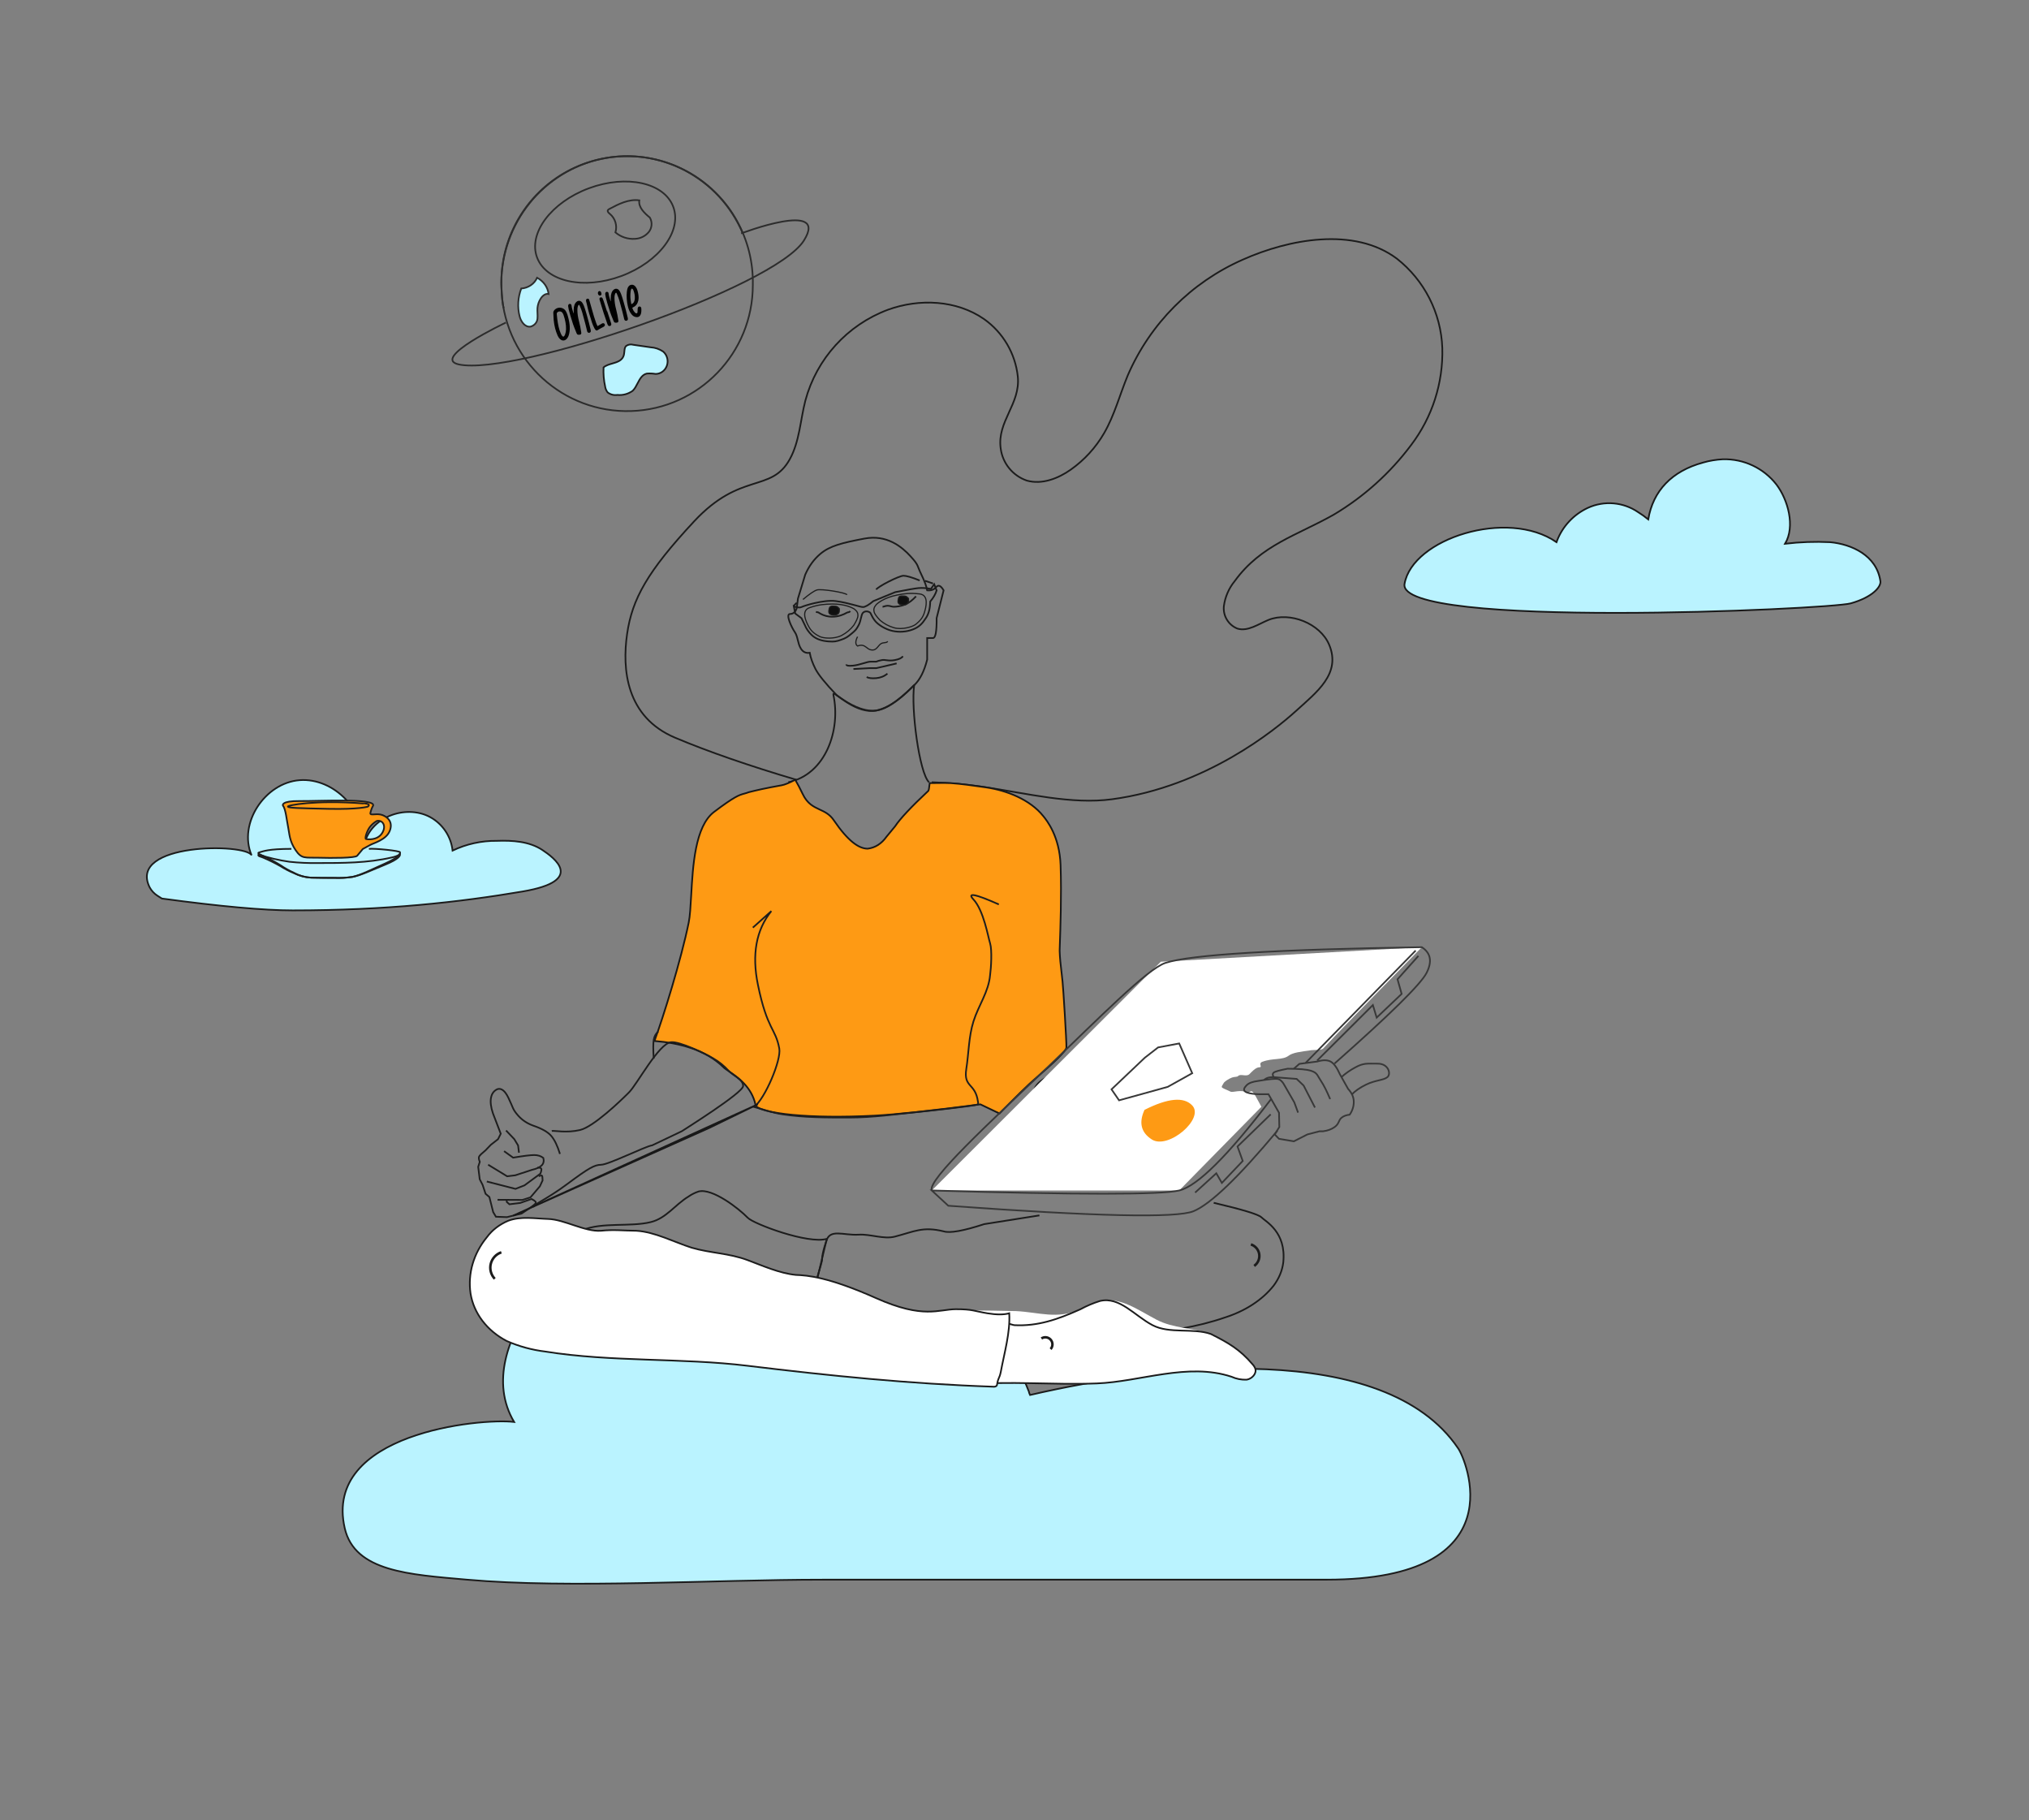 <?xml version="1.0" encoding="UTF-8"?> <svg xmlns="http://www.w3.org/2000/svg" xmlns:xlink="http://www.w3.org/1999/xlink" width="1202px" height="1078px" viewBox="0 0 1202 1078"><rect x="0" y="0" width="1202" height="1078" fill="#808080" stroke="none"/> <title>Artboard</title> <g id="Artboard" stroke="none" stroke-width="1" fill="none" fill-rule="evenodd"> <g id="2895561" transform="translate(86, 141)"> <g id="OBJECTS" transform="translate(0.5, 0.5)"> <path d="M783.27,763.632 C796.235,707.286 702.913,698.34 682.94,700.697 C696.821,677.349 686.563,649.606 671.193,629.371 C654.093,607.338 627.511,594.77 599.623,595.533 C590.608,595.969 581.676,597.468 573.013,599.999 C531.506,611.369 506.318,628.017 499.885,666.458 C495.584,662.944 491.061,669.389 486.343,666.458 C466.534,652.838 444.964,644.812 419.174,648.705 C393.384,652.598 385.463,663.348 377.938,682.829 C377.938,683.438 377.532,684.047 377.261,684.724 C298.609,666.458 167.311,651.872 123.705,716.299 C119.418,722.182 87.985,794.128 201.471,794.104 C314.958,794.08 386.399,794.128 499.885,794.104 C564.989,794.09 650.256,799.502 710.921,794.104 C745.02,791.069 777.347,789.369 783.27,763.632 Z" id="Path-Copy" stroke="#1C1C1C" fill="#BAF3FF" fill-rule="nonzero" transform="translate(450.5, 696) scale(-1, 1) translate(-450.5, -696) "></path> <path d="M465.5,321.817 C476.033,322.162 486.367,323.095 496.5,324.616 C522.202,328.475 548.341,335.083 572.25,331.884 C627.722,324.462 669.177,290.567 681.18,279.65 C693.39,268.55 708.18,257.54 700.89,240.32 C695.52,227.63 677.55,220.67 665.07,225.62 C659.07,228.05 652.83,232.67 646.56,230.81 C641.238,228.677 637.962,223.287 638.52,217.58 C639.237,212.068 641.494,206.869 645.03,202.58 C660.57,181.19 681.99,175.58 703.59,163.34 C721.437,152.732 737.023,138.715 749.46,122.09 C761.976,105.611 768.495,85.356 767.94,64.67 C767.189,43.877 757.311,24.472 740.94,11.63 C715.53,-7.3 676.86,0.2 649.86,12.23 C619.24,25.654 594.842,50.18 581.58,80.87 C576.87,92.24 573.75,104.36 567.6,115.01 C562.658,123.56 555.924,130.939 547.86,136.64 C540.3,141.98 530.7,145.64 521.82,143.15 C513.435,140.268 507.419,132.867 506.31,124.07 C504.06,108.05 518.16,97.79 516.45,81.44 C514.956,67.798 507.695,55.448 496.5,47.51 C480.21,36.17 458.13,35.18 439.5,41.96 C415.458,50.94 397.241,70.99 390.6,95.78 C387.6,107.42 387.18,119.99 381.36,130.52 C370.26,150.56 352.313,137.644 324.69,167.3 C297.067,196.956 288,213.205 285,233.973 C282,254.742 284.301,283.168 313.5,295.453 C332.966,303.643 356.966,311.966 385.5,320.42" id="Path" stroke="#1C1C1C" fill-rule="nonzero"></path> <path d="M463.861,321.817 C458.015,316.191 453.1,277.699 455.069,264.336 C455.823,263.132 443.127,278.349 431.178,279.5 C418.407,280.73 406.399,266.104 407.205,270.04 C411.645,290.65 402.82,317.107 380.5,321.817" id="Path" stroke="#1C1C1C" fill-rule="nonzero"></path> <path d="M396.307,620.448 C372.097,616.998 364.47,618.32 340.14,616.25 C327.23,614.644 314.475,611.965 302.01,608.24 C292.11,605.69 277.47,603.62 267.36,605.24 C264.034,605.998 260.654,606.489 257.25,606.71 C253.778,606.901 250.465,605.233 248.55,602.33 C247.118,599.104 247.705,595.338 250.05,592.7 C252.41,590.158 255.355,588.233 258.63,587.09 C270.205,582.21 286.758,585.33 299,582.331 C308.206,580.076 313.286,572.106 321.36,567.2 C323.204,565.914 325.225,564.904 327.36,564.2 C335.49,562.07 351.25,574.332 356.5,579.792 C359.95,583.362 392.218,595.557 403.397,592.232 C403.685,592.146 400.366,600.047 400.449,605.24 C400.419,606.08 395.917,620.388 396.307,620.448 Z" id="Path" stroke="#1C1C1C" fill-rule="nonzero"></path> <path d="M529.26,578.36 L496.579,583.519 C484.253,587.543 476.227,588.97 472.5,587.802 C460.02,584.759 455.068,587.996 443.608,590.928 C436.969,592.633 429.186,589.348 422.181,589.766 C413.031,590.343 404.892,585.888 402.882,593.994 C400.272,604.632 398.85,611.352 396.06,622.078 L394.35,628.585 C393.78,631.45 393.15,634.337 392.46,637.202 C398.64,638.061 404.85,638.904 411.09,639.734 C450.09,644.819 489.51,649.638 529.26,650.238 C564.18,650.749 607.02,649.971 639.09,638.845 C651.192,635.015 661.317,628.415 667.98,620.013 C671.209,615.725 673.173,610.979 673.74,606.089 C675.54,588.1 663.303,582.036 660.762,579.482 C659.068,577.78 649.655,574.919 632.523,570.9" id="Path" stroke="#1C1C1C" fill-rule="nonzero"></path> <path d="M485.5,678.66 C511.3,676.26 537.37,678.87 563.23,677.88 C589.09,676.89 617.08,665.34 643.06,673.92 C645.881,675.201 648.965,675.797 652.06,675.66 C655.06,675.18 658.06,672.18 657.16,669.18 C656.784,668.155 656.19,667.224 655.42,666.45 C648.04,657.72 640.93,653.67 630.82,648.6 C620.29,644.88 608.65,645.39 598.6,640.11 C587.92,634.53 576.88,626.31 565.18,629.04 C561.146,630.29 557.247,631.938 553.54,633.96 C539.68,640.14 529.12,635.7 515.38,635.04 C513.49,635.04 488.23,634.35 488.2,634.86 L485.5,678.66 Z" id="Path" fill="#FFFFFF" fill-rule="nonzero"></path> <path d="M485.5,678.66 C511.3,676.26 537.37,678.87 563.23,677.88 C589.09,676.89 617.08,665.34 643.06,673.92 C645.881,675.201 648.965,675.797 652.06,675.66 C655.06,675.18 658.06,672.18 657.16,669.18 C656.784,668.155 656.19,667.224 655.42,666.45 C648.04,657.72 640.93,653.67 630.82,648.6 C620.29,644.88 606.348,648.663 596.298,643.383 C585.618,637.803 576.88,626.31 565.18,629.04 C561.146,630.29 557.247,631.938 553.54,633.96 C539.68,640.14 528.24,644.043 514.5,643.383 C512.61,643.383 488.23,634.35 488.2,634.86 L485.5,678.66 Z" id="Path" stroke="#1C1C1C" fill-rule="nonzero"></path> <path d="M506.37,671.1 C508.44,659.841 512.07,647.677 511.38,636.339 C508.175,637.235 503.861,637.235 498.436,636.339 C490.299,634.995 489.937,633.919 479.76,633.919 C469.583,633.919 460.739,639.929 432.5,627.356 C404.261,614.783 391.745,613.852 384.93,613.604 C375.33,612.686 365.13,608.093 356.31,604.812 C345.24,600.691 334.717,600.806 323.257,597.499 C312.929,594.199 301.517,588.151 290.55,587.463 C282.61,587.424 277.366,586.637 269.482,587.463 C260.003,588.128 247.795,580.753 238.29,580.473 C230.4,580.237 222.06,578.715 214.53,581.549 C209.38,583.712 205.018,587.083 201.93,591.287 C194.027,600.897 190.566,612.765 192.24,624.514 C194.103,636.293 201.998,646.689 213.69,652.754 C220.909,655.947 228.685,658.067 236.7,659.027 C275.55,665.247 317.1,662.667 356.31,667.418 C404.82,673.323 452.82,678.16 501.84,679.814 C502.548,679.94 503.283,679.765 503.82,679.341 C504.06,679.05 504.196,678.703 504.21,678.344 C504.87,674.224 505.5,675.273 506.37,671.1 Z" id="Path" stroke="#1C1C1C" fill="#FFFFFF" fill-rule="nonzero"></path> <path d="M530.43,651.26 C532.191,650.078 534.556,650.394 535.945,651.996 C537.334,653.599 537.31,655.985 535.89,657.56" id="Path" stroke="#1C1C1C" stroke-width="1.5"></path> <path d="M654.54,595.55 C657.147,596.37 659.061,598.601 659.475,601.303 C659.889,604.004 658.732,606.706 656.49,608.27" id="Path" stroke="#1C1C1C" stroke-width="1.5"></path> <path d="M210.51,600.23 C207.399,601.265 205.035,603.82 204.244,607.002 C203.453,610.184 204.346,613.549 206.61,615.92" id="Path" stroke="#1C1C1C" stroke-width="1.5"></path> <path d="M597.15,490.88 C598.089,493.698 597.208,496.804 594.93,498.71" id="Path" stroke="#1C1C1C" stroke-width="1.5"></path> <path d="M9.419,390.693 C44.072,395.371 69.906,397.71 86.921,397.71 C142.098,397.71 185.67,392.869 223.177,386.497 C260.684,380.125 241.469,366.363 234.839,361.953 C227.069,356.793 217.169,356.193 207.839,356.523 C198.773,356.404 189.801,358.375 181.619,362.283 C180.682,353.83 175.645,346.38 168.149,342.363 C153.629,334.683 132.149,342.573 129.149,359.583 C130.319,339.033 111.569,319.053 91.019,320.583 C70.469,322.113 54.479,346.173 62.549,365.103 C59.549,357.933 -11.011,357.393 2.129,384.003 C3.228,386.058 4.84,387.795 6.809,389.043 C7.679,389.643 8.549,390.183 9.419,390.693 Z" id="Path" stroke="#1C1C1C" fill="#BAF3FF" fill-rule="nonzero"></path> </g> </g> <g id="Group-3" transform="translate(153, 474)" fill-rule="nonzero" stroke="#1E1E1E"> <path d="M19.646,28.769 C5.819,28.769 2.981,30.24 0.805,30.791 C-1.37,31.342 1.397,32.168 2.927,32.955 C6.467,34.587 9.91,36.438 13.237,38.5 C15.713,40.204 18.33,41.676 21.055,42.9 C24.25,44.634 27.767,45.628 31.365,45.815 C35.868,45.923 40.387,45.976 44.906,45.941 C48.542,46.111 52.185,45.914 55.783,45.35 C60.938,44.241 66.884,41.093 75.115,37.463 C83.346,33.832 84.033,31.668 83.999,30.791 C83.964,29.915 68.975,28.393 65.538,28.769" id="Path"></path> <path d="M2.993,33.992 C6.53,35.494 9.971,37.198 13.295,39.096 C15.769,40.664 18.383,42.02 21.107,43.146 C24.299,44.742 27.813,45.658 31.408,45.83 C35.907,45.929 40.423,45.978 44.938,45.945 C48.571,46.103 52.211,45.921 55.806,45.402 C60.957,44.381 66.898,41.483 75.122,38.141 C83.346,34.799 84.033,32.807 83.999,32 C82.472,32.911 80.785,33.547 79.02,33.877 C64.838,37.17 50.055,37.17 35.443,37.17 C29.795,37.272 24.145,37.019 18.531,36.412 C12.258,35.529 6.084,34.085 0.091,32.099 C-0.441,33.218 1.465,33.268 2.993,33.992 Z" id="Path"></path> <path d="M73.609,8.761 C70.287,7.484 66.38,9.238 66.38,7.705 C66.699,6.064 67.28,4.484 68.101,3.023 C68.807,-1.335 35.95,0.555 24.676,0.435 C13.402,0.316 14.573,3.023 14.573,3.023 C16.294,5.254 16.827,11.706 17.671,15.809 C18.514,19.913 18.376,23.913 22.06,29.43 C25.743,34.946 27.757,33.771 35.709,34.01 C43.66,34.248 57.43,34.248 58.6,32.835 L61.939,28.834 L66.449,26.382 C68.342,25.327 75.691,23.437 77.826,18.278 C79.96,13.119 76.931,10.055 73.609,8.761 Z M73.309,19.536 C70.468,23.883 64.679,23.167 63.821,22.945 C62.964,22.724 64.179,18.701 65.787,16.246 C66.94,14.619 68.452,13.252 70.218,12.241 C73.666,11.423 76.132,15.19 73.309,19.536 Z" id="Shape" fill="#FE9A14"></path> <path d="M64.909,3.757 C64.909,3.757 59.859,5.467 41.576,5.068 C23.293,4.669 18.124,4.555 17.552,3.757 C16.98,2.959 34.034,-0.308 61.896,1.858 C61.896,1.801 67.35,1.801 64.909,3.757 Z" id="Path"></path> </g> <g id="Group-2" transform="translate(268, 92)"> <path d="M177.984,76.731 C178.032,117.057 146.148,150.137 105.958,151.459 C65.768,152.782 31.789,121.869 29.201,81.627 C29.201,80.016 29.016,78.529 29.016,76.731 C28.466,49.683 42.541,24.45 65.813,10.764 C89.084,-2.921 117.916,-2.921 141.187,10.764 C164.459,24.45 178.534,49.683 177.984,76.731 L177.984,76.731 Z" id="Path" stroke="#2C2C2C" fill-rule="nonzero"></path> <path d="M172,46.106 C158.003,13.233 123.128,-5.164 88.501,2.061 C53.875,9.285 29.022,40.144 29,75.942 C29,77.601 29.456,88.559 30.477,90.5" id="Path" stroke="#2C2C2C" fill-rule="nonzero"></path> <path d="M50.407,90.359 C50.231,92.41 50.628,94.624 50.407,96.736 C50.225,98.91 48.648,100.765 46.417,101.432 C42.999,102.047 40.552,98.377 39.802,95.281 C38.462,89.835 38.806,84.148 40.794,78.877 C44.974,78.585 48.614,76.113 50.187,72.5 C53.979,74.51 56.51,78.083 57,82.117 C55.104,81.727 53.34,83.224 52.348,84.803 C51.25,86.492 50.586,88.393 50.407,90.359 L50.407,90.359 Z" id="Path" stroke="#2C2C2C" fill="#BAF3FF" fill-rule="nonzero"></path> <path d="M110.733,26.653 C110.116,30.813 113.721,34.171 116.981,36.878 C118.575,39.634 118.278,43.112 116.24,45.548 C114.196,47.914 111.287,49.327 108.189,49.458 C103.98,49.763 99.819,48.398 96.583,45.649 C97.785,41.647 96.476,37.306 93.274,34.672 C92.583,34.121 91.718,33.319 92.089,32.517 C92.292,32.186 92.595,31.931 92.953,31.79 C98.485,28.833 104.51,25.776 110.733,26.653 Z" id="Path" stroke="#2C2C2C" fill-rule="nonzero"></path> <path d="M107.216,112.221 C105.72,111.757 104.105,112.034 102.829,112.967 C102.065,113.809 101.99,115 101.876,116.192 C101.787,117.122 101.691,118.062 101.37,118.907 C100.335,121.61 97.606,122.479 94.725,123.311 C92.852,123.852 90.93,124.387 89.554,125.607 C89.364,129.377 89.673,133.157 90.479,136.879 C90.651,138.171 91.163,139.387 91.959,140.391 C93.582,141.675 95.63,142.225 97.77,141.912 C100.945,142.222 104.124,141.368 106.762,139.499 C108.017,138.327 108.864,136.665 109.704,135.041 C111.076,132.39 112.45,129.891 115.178,129.256 C116.91,129.122 118.651,129.197 120.367,129.479 C121.864,129.482 123.282,128.994 124.453,128.139 C125.64,127.272 126.574,126.027 127.084,124.533 C127.595,123.035 127.625,121.449 127.23,119.989 C126.838,118.541 126.029,117.216 124.857,116.223 C122.638,114.714 120.076,113.843 117.431,113.699 L107.216,112.221 Z" id="Path" stroke="#1C1C1C" fill="#BAF3FF"></path> <path d="M31.699,99.053 C31.699,99.053 -13.115,120.196 3.825,123.854 C37.274,130.922 190.794,78.282 208.23,50.474 C223.437,26.262 171.066,46.258 171.066,46.258" id="Path" stroke="#2C2C2C"></path> <path d="M130.858,30.531 C125.57,16.174 103.187,11.245 80.897,19.502 C58.606,27.758 44.802,46.121 50.151,60.478 C55.501,74.835 77.822,79.765 100.113,71.477 C122.403,63.189 136.177,44.888 130.858,30.531 Z" id="Path" stroke="#2C2C2C" style="mix-blend-mode: lighten;" fill-rule="nonzero"></path> </g> <path d="M471.103,461.854 C467.507,463.714 464.829,464.791 463.076,465.102 C452.891,466.912 448.076,468.08 443.684,469.176 C442.604,469.579 441.746,469.817 440.926,470.044 C437.833,470.901 435.299,471.62 423.026,480.879 C411.703,489.421 410.455,512.997 409.462,530.422 C409.09,536.938 408.764,542.616 407.999,546.386 C403.553,568.301 392.764,602.978 387.702,616.551 C402.471,617.725 417.962,621.671 428.528,632.05 C429.067,632.662 430.209,633.418 431.667,634.399 C436.708,637.79 445.402,643.676 447.596,654.502 C447.709,655.053 448.284,655.552 449.17,656.055 C450.216,656.649 451.71,657.211 453.616,657.737 C457.429,658.788 462.866,659.68 469.691,660.319 C481.904,661.462 498.541,661.793 518.253,660.765 C530.775,660.112 551.621,657.886 580.791,654.086 L592.123,659.507 C602.216,649.188 609.22,642.357 613.133,639.012 C624.716,629.112 631.606,622.374 631.744,620.448 C631.939,617.724 629.813,584.03 629.458,581.307 C629.268,579.384 629.047,577.492 628.826,575.61 C628.341,571.46 627.862,567.366 627.743,563.139 C627.735,562.787 627.784,561.406 627.862,559.239 C628.169,550.756 628.915,530.133 628.3,512.421 C627.71,495.397 620.226,486.001 617.979,483.287 C610.22,473.581 596.388,468.185 584.601,466.426 C583.842,466.318 583.073,466.208 582.3,466.096 C576.004,465.191 569.395,464.239 563.206,463.816 C561.177,463.67 557.831,463.722 554.662,463.771 C553.284,463.792 551.939,463.812 550.749,463.816 C550.667,464.238 550.609,464.844 550.545,465.47 C550.435,466.547 550.307,467.678 549.965,468.386 C539.811,477.891 533.235,484.901 530.248,489.423 C530.161,489.554 528.558,491.486 527.179,493.146 C526.174,494.354 525.29,495.415 525.236,495.491 C522.216,499.727 518.494,502.104 514.024,502.655 C508.788,502.655 502.373,498.187 493.925,485.783 C491.495,482.214 488.553,480.86 485.634,479.499 C481.94,477.778 478.275,476.052 475.556,470.339 C474.006,467.082 472.522,464.254 471.103,461.854 Z" id="Path" stroke="#181818" fill="#FE9A14"></path> <path d="M446,549.413 L456.957,539.619 C447.955,550.756 445.302,565.307 449,583.273 C454.547,610.222 459.417,608.789 461.659,621.018 C462.919,627.893 453.131,650.922 446.71,655.614 C452.379,657.167 457.755,659.12 463.706,660 C476.656,661.916 489.059,661.901 503.147,661.892 C517.235,661.882 530.782,659.9 544.737,658.509 C550.738,657.881 557.268,657.188 563.269,656.44 C568.189,655.813 578.967,654.695 579.356,653.968 C579.536,653.283 579.536,653.222 579.356,652.536 C577.796,641.147 570.68,644.408 572.45,633.049 C573.92,623.663 573.848,613.981 576.699,604.924 C579.721,595.375 585.726,587.396 586.552,577.418 C587.139,573.342 587.771,562.689 586.552,558.755 C585.334,554.82 582.699,539.172 576.699,532.745 C572.698,528.461 577.704,529.436 591.717,535.67" id="Path" stroke="#1E1E1E" fill-rule="nonzero"></path> <path d="M326.496,663.765 C328.018,663.61 335.047,666.141 343.186,665.235 C351.324,664.328 368.809,651.288 374.775,646.581 C380.116,642.391 395.666,620.123 402.988,620.188 C408.006,620.188 422.596,629.507 426.537,632.638 C429.716,635.005 432.5,637.862 434.786,641.103 C437.068,644.379 442.798,647.213 442.26,651.172 C441.618,655.18 404.164,672.646 402.988,673.279 L384.515,679.454 C380.543,679.454 357.518,687.705 353.017,687.187 C349.153,686.791 345.711,688.114 331.757,696.072 C317.802,704.03 309.518,705.785 310.769,707.187" id="Path" stroke="#1E1E1E" fill-rule="nonzero" transform="translate(376.47, 663.687) rotate(-7) translate(-376.47, -663.687) "></path> <path d="M704.505,685.913 C697.943,686.213 691.368,685.733 684.926,684.483 C681.615,683.847 678.447,682.873 675.218,681.999 C672.524,680.937 669.701,680.216 666.818,679.853 C664.386,679.853 661.974,680.091 659.522,680.151 C658.7,680.201 657.874,680.141 657.069,679.972 C656.493,679.814 655.933,679.608 655.393,679.356 C651.96,677.886 648.363,677.051 644.97,675.501 C641.598,673.839 638.36,671.933 635.283,669.799 L620.976,660.38 C617.052,657.777 612.801,654.657 612.045,650.067 C611.713,646.462 613.244,642.933 616.132,640.649 C618.969,638.403 622.297,636.82 625.861,636.019 C630.627,634.763 635.536,634.095 640.474,634.032 C641.937,633.902 643.409,634.17 644.725,634.807 C645.577,635.364 646.306,636.08 646.871,636.913 C651.694,643.152 655.373,650.147 660.196,656.386 C664.182,661.532 669.005,664.215 673.481,668.805 C679.469,674.905 686.786,663.818 688.809,659.526 C689.321,658.086 690.081,656.742 691.057,655.551 C692.042,654.38 693.664,653.915 695.145,654.379 C695.778,654.657 696.371,655.154 697.025,655.015 C697.679,654.876 697.945,654.339 698.211,653.823 C699.008,652.293 699.58,650.465 701.644,650.286 C705.956,649.908 710.126,660.221 711.209,663.42 C713.294,668.878 713.566,674.834 711.986,680.449 C711.487,682.366 710.251,684.023 708.532,685.079 C707.269,685.64 705.894,685.925 704.505,685.913 L704.505,685.913 Z" id="Path" stroke="#1E1E1E" fill-rule="nonzero"></path> <g id="j-copy-4" transform="translate(467, 318)"> <path d="M52.114,31.21 C52.477,29.7 65.579,23 68.222,23 C69.984,23 73.18,23.932 77.81,25.797" id="Path-5" stroke="#1C1C1C" fill-rule="nonzero"></path> <path d="M8.452,38.437 C8.814,36.927 21.917,30.227 24.56,30.227 C26.322,30.227 29.518,31.159 34.148,33.024" id="Path-5-Copy" stroke="#1D1D1D" stroke-width="0.7" stroke-linejoin="round" transform="translate(21.3, 34.332) scale(-1, 1) rotate(18) translate(-21.3, -34.332) "></path> <path d="M3.276,41.16 C5.423,41.871 6.935,41.998 7.812,41.541 C9.129,40.854 20.825,37.087 28.119,38.01 C35.413,38.933 42.317,41.541 44.242,41.541 C45.526,41.541 47.581,40.364 50.409,38.01 L63.319,32.719 C70.41,31.308 75.028,30.505 77.172,30.31 C79.317,30.115 81.759,30.276 84.498,30.792 L86.431,28.028 L87.87,31.704 C87.56,32.748 87.08,33.832 86.431,34.956 C85.783,36.08 84.996,37.19 84.07,38.287 C84.002,42.25 83.214,45.41 81.709,47.765 C79.45,51.298 77.539,53.393 73.743,54.831 C69.948,56.269 65.639,56.563 61.638,55.666 C57.638,54.769 53.121,52.099 51.1,49.369 C49.08,46.639 49.08,45.204 48.19,44.628 C47.301,44.052 45.412,43.734 44.242,44.931 C43.073,46.127 43.086,49.67 41.675,52.258 C40.263,54.845 39.912,55.274 37.514,57.267 C35.116,59.261 34.03,59.987 31.224,60.945 C28.418,61.903 27.353,62.154 23.9,61.915 C20.448,61.675 16.513,60.77 13.773,58.039 C11.947,56.218 10.625,54.291 9.809,52.258 L7.812,48.147 L4.104,45.372 L3.276,41.16 Z" id="Path-4" stroke="#1C1C1C" fill-rule="nonzero"></path> <path d="M50.856,44.514 C50.43,42.905 50.746,41.693 52.057,40.153 C52.624,39.487 56.612,35.988 64.353,34.452 C68.54,33.622 72.11,33.097 77.81,33.774 C83.51,34.452 81.561,41.758 80.571,44.971 C79.581,48.185 77.567,50.098 75.586,51.717 C73.605,53.336 67.244,55.134 62.635,53.809 C59.562,52.926 56.807,51.451 54.371,49.385 C52.311,47.21 51.139,45.587 50.856,44.514 Z" id="Path-6" stroke="#1D1D1D" stroke-width="0.7"></path> <path d="M10.769,49.994 C10.344,48.385 10.66,47.173 11.97,45.633 C12.538,44.967 16.526,41.468 24.267,39.932 C28.454,39.102 32.023,38.577 37.723,39.254 C43.424,39.932 41.475,47.238 40.485,50.451 C39.495,53.665 37.48,55.578 35.5,57.197 C33.519,58.816 27.158,60.614 22.549,59.289 C19.476,58.406 16.721,56.931 14.285,54.865 C12.225,52.69 11.053,51.067 10.769,49.994 Z" id="Path-6-Copy" stroke="#1D1D1D" stroke-width="0.7" transform="translate(26.107, 49.347) scale(-1, 1) rotate(12) translate(-26.107, -49.347) "></path> <path d="M41.028,59.102 C40.343,60.395 40,61.525 40,62.494 C40,63.463 40.343,64.171 41.028,64.618 C42.566,64.004 43.914,64.004 45.071,64.618 C46.806,65.538 47.536,67 49.967,67 C52.399,67 53.346,64.152 54.939,63.227 C56.532,62.303 58.27,62.992 58.882,61.828" id="Path-7" stroke="#1D1D1D" stroke-width="0.7"></path> <path d="M55.831,41.373 C56.501,41.373 57.645,40.771 58.869,40.771 C60.264,40.771 61.167,41.373 62.402,41.373 C63.638,41.373 66.27,41.252 69.338,39.983 C71.383,39.137 73.49,37.543 75.66,35.201" id="Path-9" stroke="#1C1C1C" fill-rule="nonzero"></path> <path d="M36.691,43.962 C35.83,45.014 35.706,44.259 34.421,45.014 C33.137,45.769 29.942,47.344 25.728,47.269 C22.919,47.219 20.273,46.369 17.791,44.719 L16.365,44.429" id="Path-12" stroke="#1C1C1C" fill-rule="nonzero"></path> <path d="M24.203,42.658 C23.88,44.363 23.621,45.733 26.094,46.206 C28.568,46.679 30.2,45.505 30.2,43.885 C30.2,42.265 30.448,42.663 29.593,41.88 C28.737,41.096 28.59,41.104 27.074,41.025 C25.558,40.946 24.525,40.953 24.203,42.658 Z" id="Path-13" stroke="#1D1D1D" stroke-width="0.7" fill="#0F0F0F" stroke-linecap="round" stroke-linejoin="round"></path> <path d="M65.203,36.658 C64.88,38.363 64.621,39.733 67.094,40.206 C69.568,40.679 71.2,39.505 71.2,37.885 C71.2,36.265 71.448,36.663 70.593,35.88 C69.737,35.096 69.59,35.104 68.074,35.025 C66.558,34.946 65.525,34.953 65.203,36.658 Z" id="Path-13-Copy" stroke="#1D1D1D" stroke-width="0.7" fill="#0F0F0F" stroke-linecap="round" stroke-linejoin="round"></path> <path d="M34.374,75.528 C34.363,76.255 35.662,76.497 38.272,76.255 C42.187,75.891 46.692,73.896 48.685,73.896 C50.014,73.896 51.138,73.896 52.057,73.896 C52.778,73.567 53.872,73.257 55.336,72.968 C57.534,72.535 59.13,73.682 63.026,72.968 C65.623,72.492 67.238,71.727 67.871,70.672" id="Path-14" stroke="#1C1C1C" fill-rule="nonzero"></path> <polyline id="Path-15" stroke="#1C1C1C" fill-rule="nonzero" points="38.583 78.242 48.218 77.73 52.114 77.73 64.175 74.934"></polyline> <path d="M46.435,82.995 C47.594,83.656 49.467,83.876 52.057,83.656 C54.646,83.435 56.867,82.543 58.719,80.977" id="Path-16" stroke="#1C1C1C" fill-rule="nonzero"></path> <path d="M85.723,59.886 C87.229,59.886 87.945,55.949 87.87,48.077 L92,31.657 C90.376,28.847 88.918,28.202 87.627,29.723 C86.337,31.243 84.551,31.888 82.269,31.657 C81.865,29.289 80.729,26.198 78.863,22.383 C76.064,16.66 77.519,17.066 72.385,11.45 C67.251,5.834 58.321,-1.534 45.071,1 C31.821,3.534 24.688,5.251 18.996,10.035 C15.202,13.223 12.208,17.339 10.014,22.383 L5.698,36.573 L5,42.226 C4.227,44.505 2.899,45.645 1.013,45.645 C-1.814,45.645 1.979,53.679 3.841,56.356 C5.703,59.034 5.522,63.068 7.429,66.132 C8.7,68.174 10.454,69.007 12.692,68.632 C13.208,71.56 14.327,74.729 16.049,78.139 C17.771,81.549 22.002,86.781 28.74,93.835 C36.958,99.945 44.127,103 50.247,103 C59.427,103 69.535,92.511 74.569,87.836 C77.925,84.719 80.492,79.665 82.269,72.675 L82.269,59.886 C83.066,59.886 84.217,59.886 85.723,59.886 Z" id="Path-2" stroke="#1C1C1C" fill-rule="nonzero"></path> <line x1="85.723" y1="27.588" x2="81" y2="26" id="Path-28" stroke="#1C1C1C" fill-rule="nonzero"></line> </g> <g id="Group-2-Copy" transform="translate(551, 561)"> <path d="M1,144.098 L147.561,144.098 L196.262,94.523 C193.723,89.758 192.151,86.982 191.548,86.194 C189.9,84.044 189.076,86.753 188.021,86.194 C183.964,84.043 179.468,86.254 178.002,85.564 C171.73,82.611 172.141,83.631 173.903,80.49 C174.385,79.631 176.658,78.019 178.872,77.204 C180.327,76.668 181.869,76.968 182.466,76.32 C183.916,74.748 187.353,76.984 189.181,75.188 C190.302,74.087 192.864,71.132 195.058,71.132 C197.252,71.132 194.092,68.9 196.82,67.874 C203.018,65.541 208.732,67.025 212.365,64.295 C214.928,62.368 219.492,61.923 225.856,61 C227.551,60.754 231.759,61.198 232.934,59.928 C239.537,52.793 258.99,32.817 291.293,0 L136.676,8.625 L1,144.098 Z" id="Path-33" fill="#FFFFFF"></path> <path d="M1,144.098 C-1.706,137.883 34.539,104.603 68.653,72.049 C99.927,42.206 128.68,12.787 139.46,9.296 C154.487,4.429 205.098,1.33 291.293,0 C296.602,3.434 297.545,8.508 294.122,15.219 C290.699,21.931 272.511,39.84 239.559,68.945" id="Path-3" stroke="#383838"></path> <path d="M205.735,108.703 C182.67,136.309 166.113,152.198 156.062,156.372 C146.012,160.545 97.582,159.469 10.774,153.144 L1,144.098 C87.92,146.664 136.773,146.664 147.561,144.098 C158.348,141.532 176.492,123.493 201.991,89.979" id="Path-17" stroke="#383838"></path> <line x1="222.5" y1="68.5" x2="287.66" y2="1.996" id="Path-18" stroke="#383838"></line> <polyline id="Path-19" stroke="#383838" points="229.283 67.152 262.297 34.266 264.558 41.716 279.342 27.672 276.906 19.007 289.283 5.152"></polyline> <polyline id="Path-20" stroke="#383838" points="157 145.337 169.547 133.919 172.849 139.628 185.203 126.625 182.111 118.045 201.773 99"></polyline> <path d="M195.426,87.109 C191.902,87.035 189.3,86.675 187.619,86.028 C185.098,85.059 185.827,83.483 187.619,81.674 C188.814,80.469 191.064,79.649 194.371,79.215 C200.583,78.165 204.459,77.784 205.998,78.072 C207.538,78.361 208.993,79.851 210.364,82.544 L215.75,91.897 L217.991,97.979" id="Path-21" stroke="#383838"></path> <path d="M194.991,87.087 L200.455,87.087 L206.699,98.069 L206.883,106.492 L204.173,110.906 L206.699,113.495 L215.5,114.979 L223.503,110.906 L230.676,109.046 L232.772,109.046 C235.566,108.678 237.874,107.827 239.696,106.492 C242.429,104.49 241.883,102.539 243.712,101.033 C244.931,100.029 246.545,99.416 248.553,99.196 C250.178,96.87 250.991,94.346 250.991,91.623 C250.991,88.9 249.874,86.343 247.641,83.954 L242.778,75.295 C241,71.251 239.146,68.73 237.215,67.729 C235.284,66.729 232.65,66.729 229.312,67.729 L218.775,69.105 L215.5,71.979" id="Path-22" stroke="#383838"></path> <path d="M236.991,89.979 C234.994,85.225 233.199,81.669 231.606,79.313 C229.216,75.779 229.495,74.432 225.65,73.206 C223.087,72.388 218.452,71.979 211.746,71.979 C207.01,72.898 204.275,73.667 203.541,74.288 C202.807,74.908 202.807,75.779 203.541,76.9" id="Path-23" stroke="#383838"></path> <path d="M227.991,94.979 L221.296,81.977 L217.143,78.02 L206.204,77.185 C203.731,76.911 201.902,76.911 200.714,77.185 C199.527,77.46 198.586,77.943 197.893,78.634" id="Path-24" stroke="#383838"></path> <path d="M249.712,87.374 C251.623,85.251 254.467,83.264 258.244,81.411 C263.909,78.632 268.595,78.895 270.904,76.979 C273.213,75.063 271.563,68.979 265.215,68.979 C258.866,68.979 256.938,68.501 252.065,71.11 C248.816,72.85 246.01,74.806 243.645,76.979" id="Path-25" stroke="#383838"></path> <polygon id="Path-26" stroke="#383838" points="147.561 57.022 155.288 74.644 140.75 82.742 111.945 90.701 107.471 84.199 127.245 65.43 135.051 59.371"></polygon> <path d="M127.019,96.349 C140.9,89.351 150.323,88.478 155.288,93.731 C162.735,101.61 141.001,120.045 131.38,113.903 C124.965,109.808 123.512,103.957 127.019,96.349 Z" id="Path-27" fill="#FE9A14"></path> </g> <g id="Group-3-Copy" transform="translate(306.834, 681.808) rotate(-7) translate(-306.834, -681.808) translate(282.334, 643.808)" stroke="#1E1E1E"> <path d="M16.341,37 L21.198,41.472 C27.541,41.194 31.763,41.194 33.864,41.472 C35.965,41.75 37.656,42.532 38.936,43.818 C39.191,45.689 38.685,47.116 37.421,48.101 C36.156,49.085 34.148,49.717 31.397,49.997 L21.198,52 L16.341,52 L6,43.818" id="Path-29"></path> <path d="M4,53.602 L20.342,60 L25.872,58.582 L36.082,52.841 C36.817,51.409 37.111,50.466 36.963,50.014 C36.814,49.561 36.101,49.223 34.823,49" id="Path-30"></path> <path d="M9,65.124 L23.596,67 L28.536,66.062 L34.856,60.242 L36.887,56.969 C37.038,55.369 37.038,54.443 36.887,54.19 C36.735,53.937 36.058,53.937 34.856,54.19" id="Path-31"></path> <path d="M49,42.671 C48.126,37.68 46.841,33.92 45.143,31.392 C43.446,28.865 40.131,26.413 35.2,24.038 C31.858,22.323 29.197,20.026 27.218,17.147 C24.25,12.829 24.919,12.311 22.721,5.881 C21.255,1.595 19.333,-0.349 16.954,0.051 C14.764,0.722 13.284,2.258 12.516,4.661 C11.747,7.064 11.747,10.153 12.516,13.929 L15.648,26.512 L13.655,29.519 L8.964,32.35 L5.531,35.151 C3.125,36.658 1.713,37.725 1.298,38.35 C0.882,38.976 0.882,40.033 1.298,41.523 L0,44.332 L0,46.326 L0,51.773 L1.298,55.307 L2.391,60.74 L4.39,62.903 L5.531,72.009 L6.821,74.958 L13.275,76 L22.108,74.958 C27.534,72.297 30.538,70.634 31.122,69.968 C31.706,69.302 30.998,68.346 28.999,67.1 L22.108,68.615 L15.648,68.615 L14.297,67.1 L14.297,66.098" id="Path-32"></path> </g> <path d="M306.621,683.158 L306.621,678.835 C305.424,676.148 304.825,674.804 304.825,674.804 C304.825,674.804 303.424,672.922 300.621,669.158" id="Path-35" stroke="#1E1E1E" transform="translate(303.621, 676.158) rotate(-7) translate(-303.621, -676.158) "></path> <path d="M390,611 C388.546,612.091 387.637,613.705 387.273,615.84 C386.909,617.975 386.909,621.695 387.273,627" id="Path-36" stroke="#1E1E1E"></path> <path d="M1096.374,357.363 C1109.281,353.748 1114.421,347.561 1113.973,344.282 C1111.783,328.89 1096.808,322.285 1084.174,321.12 C1075.27,320.695 1066.347,321.005 1057.495,322.046 C1063.647,311.735 1059.175,295.895 1052.363,286.958 C1044.785,277.228 1033.003,271.678 1020.643,272.014 C1016.647,272.207 1012.689,272.869 1008.849,273.987 C990.453,279.008 979.29,290.634 976.439,307.61 C974.532,306.059 972.528,304.631 970.437,303.337 C961.657,297.322 950.346,296.356 940.667,300.796 C932.276,304.696 925.726,311.679 922.391,320.283 C922.391,320.552 922.211,320.821 922.091,321.12 C893.012,300.975 836.683,319.052 832.062,345.837 C827.44,372.621 1083.468,360.979 1096.374,357.363 Z" id="Path" stroke="#191919" fill="#BAF3FF" fill-rule="nonzero"></path> <path d="M329.386,194.706 C330.046,194.896 330.726,194.811 331.426,194.451 C332.146,194.091 332.796,193.501 333.376,192.681 C334.276,191.441 334.976,189.911 335.476,188.091 C335.936,186.431 336.216,184.471 336.316,182.211 C336.416,181.311 336.386,180.301 336.226,179.181 C336.166,178.641 336.021,178.141 335.791,177.681 C335.561,177.221 335.276,176.831 334.936,176.511 C334.596,176.191 334.211,175.931 333.781,175.731 C333.351,175.531 332.911,175.406 332.461,175.356 C332.011,175.306 331.551,175.331 331.081,175.431 C330.611,175.531 330.166,175.711 329.746,175.971 C329.246,176.291 328.916,176.711 328.756,177.231 C328.336,178.611 327.976,179.951 327.676,181.251 C326.916,184.651 326.696,187.861 327.016,190.881 C327.116,191.841 327.376,192.671 327.796,193.371 C328.196,194.071 328.726,194.516 329.386,194.706 Z M330.118,192.54 L330.046,192.531 C329.886,192.491 329.736,192.321 329.596,192.021 C329.456,191.741 329.346,191.381 329.266,190.941 C329.186,190.541 329.126,189.621 329.086,188.181 C329.106,185.641 329.576,182.411 330.496,178.491 C330.576,178.171 330.791,177.921 331.141,177.741 C331.491,177.561 331.856,177.501 332.236,177.561 C333.196,177.721 333.776,178.271 333.976,179.211 C334.076,179.611 334.126,179.911 334.126,180.111 C334.186,183.511 333.786,186.421 332.926,188.841 C332.546,189.901 332.056,190.811 331.456,191.571 C331.216,191.891 330.966,192.131 330.706,192.291 C330.426,192.491 330.206,192.571 330.046,192.531 L330.118,192.54 Z M345.476,195.111 C345.936,195.151 346.286,194.941 346.526,194.481 C346.586,194.341 346.636,194.101 346.676,193.761 C346.936,191.021 347.126,187.821 347.246,184.161 C347.326,181.781 347.336,180.061 347.276,179.001 C347.216,178.141 347.106,177.451 346.946,176.931 C346.706,176.091 346.266,175.536 345.626,175.266 C344.986,174.996 344.286,175.061 343.526,175.461 C343.026,175.701 342.566,176.091 342.146,176.631 C341.566,177.371 341.106,178.261 340.766,179.301 C340.726,179.381 340.526,180.021 340.166,181.221 L340.166,181.221 L340.076,181.221 C340.056,181.181 340.046,181.161 340.046,181.161 C340.046,180.961 340.051,180.476 340.061,179.706 C340.071,178.936 340.096,178.311 340.136,177.831 C340.176,177.351 340.246,176.871 340.346,176.391 C340.446,175.851 340.256,175.481 339.776,175.281 C339.276,175.081 338.866,175.231 338.546,175.731 C338.406,175.931 338.326,176.141 338.306,176.361 C338.286,176.501 338.256,176.706 338.216,176.976 C338.176,177.246 338.141,177.486 338.111,177.696 C338.081,177.906 338.056,178.111 338.036,178.311 C337.876,180.011 337.796,182.961 337.796,187.161 L337.797,187.347 C337.808,188.507 337.917,190.385 338.126,192.981 C338.146,193.221 338.176,193.411 338.216,193.551 C338.256,193.691 338.321,193.811 338.411,193.911 C338.501,194.011 338.611,194.091 338.741,194.151 C338.871,194.211 339.046,194.271 339.266,194.331 C339.286,194.351 339.326,194.366 339.386,194.376 C339.446,194.386 339.476,194.391 339.476,194.391 C340.296,194.611 340.766,194.321 340.886,193.521 C341.286,191.261 341.546,189.081 341.666,186.981 C341.806,184.281 342.206,181.951 342.866,179.991 C343.106,179.211 343.426,178.561 343.826,178.041 C344.026,177.781 344.226,177.591 344.426,177.471 C344.646,177.351 344.786,177.401 344.846,177.621 C344.926,178.001 344.966,178.271 344.966,178.431 C345.106,179.931 345.156,181.301 345.116,182.541 C344.876,188.101 344.656,191.821 344.456,193.701 C344.416,193.941 344.436,194.171 344.516,194.391 C344.676,194.831 344.996,195.071 345.476,195.111 Z M349.356,194.481 C349.576,195.101 349.986,195.321 350.586,195.141 C350.966,195.041 351.351,194.946 351.741,194.856 C352.131,194.766 352.596,194.676 353.136,194.586 C353.676,194.496 354.066,194.431 354.306,194.391 C354.706,194.311 354.986,194.211 355.146,194.091 C355.506,193.851 355.666,193.531 355.626,193.131 C355.586,192.691 355.356,192.391 354.936,192.231 C354.716,192.151 354.436,192.151 354.096,192.231 C353.876,192.291 352.916,192.501 351.216,192.861 C351.096,191.661 351.036,191.031 351.036,190.971 C350.956,188.211 350.986,185.481 351.126,182.781 C351.166,181.621 351.246,179.561 351.366,176.601 C351.386,176.081 351.166,175.741 350.706,175.581 C350.246,175.421 349.856,175.581 349.536,176.061 C349.416,176.241 349.346,176.501 349.326,176.841 C349.306,177.001 349.291,177.231 349.281,177.531 C349.271,177.831 349.256,178.101 349.236,178.341 C349.216,178.581 349.196,178.811 349.176,179.031 C348.856,182.171 348.716,185.801 348.756,189.921 C348.756,190.481 348.786,191.051 348.846,191.631 C348.906,192.211 348.986,192.851 349.086,193.551 C349.126,193.811 349.216,194.121 349.356,194.481 Z M358.445,176.133 L358.576,176.121 C358.996,176.061 359.256,175.831 359.356,175.431 C359.376,175.391 359.406,175.161 359.446,174.741 C359.466,174.481 359.446,174.281 359.386,174.141 C359.266,173.761 359.026,173.536 358.666,173.466 C358.306,173.396 357.996,173.521 357.736,173.841 C357.536,174.061 357.426,174.361 357.406,174.741 C357.386,175.121 357.456,175.431 357.616,175.671 C357.856,176.031 358.176,176.181 358.576,176.121 L358.445,176.133 Z M358.329,195.061 L358.456,195.051 C358.636,195.031 358.801,194.966 358.951,194.856 C359.101,194.746 359.216,194.601 359.296,194.421 C359.376,194.241 359.416,194.041 359.416,193.821 L359.416,193.821 L359.416,186.261 L359.416,186.261 L359.266,186.261 L359.266,186.261 L359.266,179.901 C359.266,179.241 359.236,178.661 359.176,178.161 C359.136,177.861 359.011,177.626 358.801,177.456 C358.591,177.286 358.346,177.211 358.066,177.231 C357.806,177.271 357.601,177.381 357.451,177.561 C357.301,177.741 357.226,177.991 357.226,178.311 C357.226,179.151 357.196,180.456 357.136,182.226 C357.076,183.996 357.056,185.341 357.076,186.261 C357.096,187.181 357.116,188.521 357.136,190.281 C357.156,192.041 357.166,193.041 357.166,193.281 C357.186,193.601 357.206,193.861 357.226,194.061 C357.286,194.381 357.431,194.636 357.661,194.826 C357.891,195.016 358.156,195.091 358.456,195.051 L358.329,195.061 Z M368.576,195.111 C369.036,195.151 369.386,194.941 369.626,194.481 C369.686,194.341 369.736,194.101 369.776,193.761 C370.036,191.021 370.226,187.821 370.346,184.161 C370.426,181.781 370.436,180.061 370.376,179.001 C370.316,178.141 370.206,177.451 370.046,176.931 C369.806,176.091 369.366,175.536 368.726,175.266 C368.086,174.996 367.386,175.061 366.626,175.461 C366.126,175.701 365.666,176.091 365.246,176.631 C364.666,177.371 364.206,178.261 363.866,179.301 C363.826,179.381 363.626,180.021 363.266,181.221 L363.266,181.221 L363.176,181.221 C363.156,181.181 363.146,181.161 363.146,181.161 C363.146,180.961 363.151,180.476 363.161,179.706 C363.171,178.936 363.196,178.311 363.236,177.831 C363.276,177.351 363.346,176.871 363.446,176.391 C363.546,175.851 363.356,175.481 362.876,175.281 C362.376,175.081 361.966,175.231 361.646,175.731 C361.506,175.931 361.426,176.141 361.406,176.361 C361.386,176.501 361.356,176.706 361.316,176.976 C361.276,177.246 361.241,177.486 361.211,177.696 C361.181,177.906 361.156,178.111 361.136,178.311 C360.976,180.011 360.896,182.961 360.896,187.161 C360.896,188.301 361.006,190.241 361.226,192.981 C361.246,193.221 361.276,193.411 361.316,193.551 C361.356,193.691 361.421,193.811 361.511,193.911 C361.601,194.011 361.711,194.091 361.841,194.151 C361.971,194.211 362.146,194.271 362.366,194.331 C362.386,194.351 362.426,194.366 362.486,194.376 C362.546,194.386 362.576,194.391 362.576,194.391 C363.396,194.611 363.866,194.321 363.986,193.521 C364.386,191.261 364.646,189.081 364.766,186.981 C364.906,184.281 365.306,181.951 365.966,179.991 C366.206,179.211 366.526,178.561 366.926,178.041 C367.126,177.781 367.326,177.591 367.526,177.471 C367.746,177.351 367.886,177.401 367.946,177.621 C368.026,178.001 368.066,178.271 368.066,178.431 C368.206,179.931 368.256,181.301 368.216,182.541 C367.976,188.101 367.756,191.821 367.556,193.701 C367.516,193.941 367.536,194.171 367.616,194.391 C367.776,194.831 368.096,195.071 368.576,195.111 Z M374.016,194.451 C375.496,195.491 376.766,195.341 377.826,194.001 C378.386,193.281 378.836,192.201 379.176,190.761 C379.196,190.661 379.196,190.531 379.176,190.371 C379.116,189.911 378.876,189.611 378.456,189.471 C378.096,189.351 377.756,189.441 377.436,189.741 C377.256,189.901 377.096,190.181 376.956,190.581 C376.636,191.461 376.471,191.911 376.461,191.931 C376.451,191.951 376.431,192.001 376.401,192.081 C376.371,192.161 376.351,192.211 376.341,192.231 C376.331,192.251 376.311,192.296 376.281,192.366 C376.251,192.436 376.226,192.486 376.206,192.516 C376.186,192.546 376.156,192.581 376.116,192.621 C376.076,192.661 376.041,192.691 376.011,192.711 C375.981,192.731 375.941,192.751 375.891,192.771 C375.841,192.791 375.786,192.801 375.726,192.801 C375.386,192.821 375.076,192.561 374.796,192.021 C374.416,191.261 374.206,190.411 374.166,189.471 C374.146,189.131 374.166,188.931 374.226,188.871 C374.286,188.811 374.476,188.771 374.796,188.751 C376.096,188.611 377.186,188.041 378.066,187.041 C378.706,186.321 379.186,185.501 379.506,184.581 C379.946,183.281 380.196,181.791 380.256,180.111 C380.296,179.211 380.176,178.391 379.896,177.651 C379.476,176.551 378.801,175.916 377.871,175.746 C376.941,175.576 376.076,175.921 375.276,176.781 C374.876,177.241 374.466,177.931 374.046,178.851 C372.946,181.311 372.256,184.061 371.976,187.101 C371.776,189.141 371.956,190.881 372.516,192.321 C372.876,193.301 373.376,194.011 374.016,194.451 Z M374.286,186.651 C374.286,186.351 374.406,185.581 374.646,184.341 C374.946,182.621 375.506,180.901 376.326,179.181 C376.546,178.721 376.791,178.376 377.061,178.146 C377.331,177.916 377.556,177.951 377.736,178.251 C377.896,178.531 377.986,178.841 378.006,179.181 C378.126,181.041 377.866,182.751 377.226,184.311 C376.986,184.871 376.666,185.371 376.266,185.811 C375.766,186.371 375.106,186.651 374.286,186.651 Z" id="online" fill="#000000" fill-rule="nonzero" transform="translate(353.568, 184.324) rotate(-18) translate(-353.568, -184.324) "></path> <line x1="472" y1="357" x2="470" y2="359" id="Path-37" stroke="#1C1C1C" fill-rule="nonzero"></line> <polygon id="Path-38" stroke="#181818" points="304 720 420.046 668.102 449 654"></polygon> </g> </svg> 